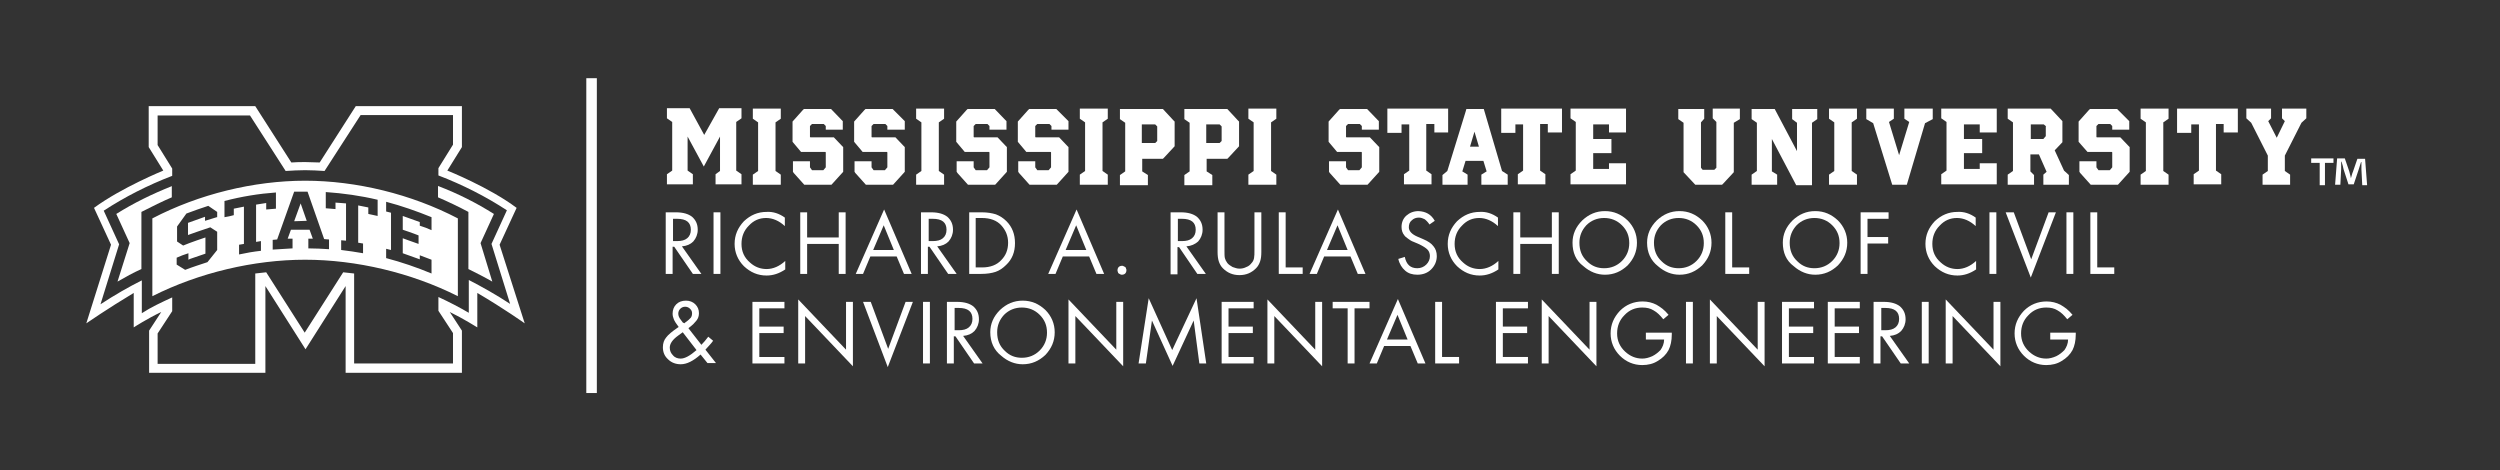 <?xml version="1.0" encoding="utf-8"?>
<!-- Generator: Adobe Illustrator 26.2.1, SVG Export Plug-In . SVG Version: 6.00 Build 0)  -->
<svg version="1.1" id="Layer_1" xmlns="http://www.w3.org/2000/svg" xmlns:xlink="http://www.w3.org/1999/xlink" x="0px" y="0px"
	 viewBox="0 0 617 116" style="enable-background:new 0 0 617 116;" xml:space="preserve">
<rect x="0" y="0" width="617" height="116" fill="#333333" stroke="none"/>
<style type="text/css">
	.st0{fill:#FFFFFF;}
</style>
<g>
	<g>
		<path class="st0" d="M37.6,53.9v19.2c11.5-5.8,25.1-9,37.7-9s26.2,3.2,37.7,9V53.9c-11.5-6-25.1-9.3-37.7-9.3S49.1,47.9,37.6,53.9
			z M53.5,53.6c-1,0.3-2,0.6-2.9,0.9v-1l-4.2,1.5V58c0,0,3.9-1.4,5.5-1.9l1.7,1.1v4.5l-2.4,3c-1.8,0.6-3.7,1.2-5.5,1.9
			c-0.7-0.4-1.4-0.9-2.1-1.3v-1.7c0.9-0.4,1.9-0.8,2.9-1.1v1.6l0.4-0.2c1.2-0.4,3.8-1.3,3.8-1.3v-4c0,0-3.9,1.3-5.5,2l-1.5-1v-3.7
			l2.3-3.2c1.8-0.7,3.6-1.3,5.4-1.9c0.7,0.5,1.5,1,2.2,1.5V53.6z M63.2,50.5v9.2c0,0,1.2-0.2,1.2-0.2v2.4c-1.8,0.2-3.6,0.5-5.4,0.9
			v-2.4l1.2-0.2c0,0,0-9.2,0-9.2l-2.5,0.5v1.6c-0.8,0.2-1.5,0.4-2.3,0.5v-4c4.2-1.1,8.5-1.8,12.7-2.1v4c-0.8,0.1-1.6,0.1-2.4,0.2
			v-1.6L63.2,50.5z M95.3,61.4l1.2,0.3c0,0,0-9.2,0-9.2c0,0-1.2-0.3-1.2-0.3v-2.4c3.8,1,7.5,2.3,11.2,3.8v3.2
			c-0.9-0.4-1.9-0.8-2.9-1.1v-0.9c0,0-4.2-1.5-4.2-1.5v3.4c0,0,2.7,0.9,3.9,1.4v2.1c-1.2-0.4-3.9-1.4-3.9-1.4v3.7l4.2,1.5V63
			c1,0.4,1.9,0.7,2.9,1.1v3.4c-3.6-1.5-7.4-2.8-11.2-3.8V61.4z M80.4,47.4c4.3,0.3,8.6,0.9,12.8,1.9v4c-0.8-0.2-1.5-0.3-2.3-0.5
			v-1.6l-2.5-0.5v9.2c0,0,1.2,0.2,1.2,0.2v2.4c-1.8-0.3-3.6-0.6-5.4-0.8v-2.4l1.2,0.1c0,0,0-9.2,0-9.2L82.8,50v1.6
			c-0.8-0.1-1.6-0.1-2.4-0.2V47.4z M80,59c0,0,0.9,0.1,1.2,0.1v2.4c-1.7-0.1-3.4-0.2-5.1-0.2v-2.4l1.1,0c0,0-0.8-2.2-0.8-2.2l-4.6,0
			L71,58.9c0,0,1.2,0,1.2,0v2.4c-1.6,0.1-3.3,0.2-4.9,0.3v-2.4l1.1-0.1c0,0,4.2-11.8,4.2-11.8c1.1,0,2.2,0,3.3,0L80,59z"/>
		<path class="st0" d="M123.3,60.4l4.2-9.1c-6.8-5.1-17.1-9.2-17.1-9.2l3.6-5.8V26.2H87.8l-8.9,13.9c-1.2,0-2.3-0.1-3.5-0.1
			c-1.2,0-2.3,0-3.5,0.1l-8.9-13.9H36.7v10.1l3.6,5.8c0,0-10.3,4.2-17.1,9.2l4.2,9.1l-6.1,19.4c0,0,5.2-3.6,11.7-7.5v8.5
			c0,0,3.4-2.2,6.8-3.8l-3,4.6V92h28.7V70.6l9.9,15.6l9.9-15.6V92h28.7V81.6l-3-4.6c3.3,1.6,6.8,3.8,6.8,3.8v-8.5
			c6.5,3.8,11.7,7.5,11.7,7.5L123.3,60.4z M115.7,69.1l0,8.1c-2.4-1.4-4.9-2.7-7.5-3.9v3.4l3.6,5.5v7.5H87.4V67.5
			c-0.9-0.1-1.8-0.2-2.7-0.3l-9.5,14.9l-9.5-14.9c-0.9,0.1-1.8,0.2-2.7,0.3v22.3H38.9v-7.5l3.6-5.5v-3.4c-2.6,1.2-5.2,2.4-7.5,3.9
			v-8.1c-3.2,1.6-6.7,3.6-10.2,5.9l4.6-14.8l-3.8-8.3c5.2-3.4,10.9-6.3,16.9-8.6v-1.8l-3.6-5.8v-7.3h22.8l8.8,13.7
			c1.6-0.1,3.2-0.2,4.8-0.2c1.6,0,3.2,0.1,4.8,0.2L89,28.4h22.8v7.3l-3.6,5.8v1.8c6,2.3,11.7,5.2,16.9,8.6l-3.8,8.3l4.6,14.8
			C122.4,72.7,118.8,70.7,115.7,69.1z"/>
		<path class="st0" d="M42.5,45.9c-5,2-9.5,4.2-13.8,6.9L32,60l-3,9.5c1.9-1.1,3.9-2.2,5.9-3.1V52.3c2.3-1.2,5.6-2.8,7.5-3.6V45.9z"
			/>
		<polygon class="st0" points="72.6,54.6 75.7,54.5 74.2,50.2 		"/>
		<path class="st0" d="M118.6,60l3.3-7.2c-4.3-2.7-8.8-5-13.8-6.9v2.8c1.9,0.8,5.3,2.4,7.5,3.6v14.1c2,1,4,2,5.9,3.1L118.6,60z"/>
	</g>
	<g>
		<g>
			<polyline class="st0" points="144.7,19.3 144.7,97 147.3,97 147.3,19.3 			"/>
		</g>
		<g>
			<path class="st0" d="M168.3,60.8l4.8,6.8h-2.1l-4.6-6.7H166v6.7h-1.7V52.4h2.5c1.8,0,3.1,0.4,4,1.1c0.9,0.8,1.4,1.8,1.4,3.2
				c0,1.1-0.4,2.1-1.1,2.9C170.4,60.3,169.5,60.7,168.3,60.8z M166,59.5h1.1c1.1,0,1.9-0.2,2.5-0.7c0.6-0.5,0.9-1.2,0.9-2.1
				c0-1.8-1.1-2.7-3.4-2.7h-1V59.5z"/>
			<path class="st0" d="M177.8,52.4v15.2h-1.7V52.4H177.8z"/>
			<path class="st0" d="M193.7,53.7v2.1c-1.4-1.3-3-2-4.6-2c-1.7,0-3.1,0.6-4.3,1.9c-1.2,1.2-1.8,2.7-1.8,4.5c0,1.9,0.7,3.4,2.1,4.6
				c1.2,1.1,2.6,1.6,4.1,1.6c1.6,0,3.2-0.7,4.6-2v2.1c-1.5,1-3,1.5-4.6,1.5c-2.2,0-4-0.8-5.6-2.3c-1.5-1.5-2.3-3.4-2.3-5.5
				c0-2.2,0.8-4,2.3-5.6c1.6-1.5,3.4-2.3,5.6-2.3C190.8,52.2,192.3,52.7,193.7,53.7z"/>
			<path class="st0" d="M199.2,58.6h7.8v-6.2h1.7v15.2h-1.7v-7.4h-7.8v7.4h-1.7V52.4h1.7V58.6z"/>
			<path class="st0" d="M221.3,63.3h-6.5l-1.8,4.3h-1.8l7-15.9l6.8,15.9h-1.9L221.3,63.3z M220.6,61.7l-2.5-6.1l-2.6,6.1H220.6z"/>
			<path class="st0" d="M231.3,60.8l4.8,6.8h-2.1l-4.6-6.7h-0.4v6.7h-1.7V52.4h2.5c1.8,0,3.1,0.4,4,1.1c0.9,0.8,1.4,1.8,1.4,3.2
				c0,1.1-0.4,2.1-1.1,2.9C233.4,60.3,232.5,60.7,231.3,60.8z M229.1,59.5h1.1c1.1,0,1.9-0.2,2.5-0.7c0.6-0.5,0.9-1.2,0.9-2.1
				c0-1.8-1.1-2.7-3.4-2.7h-1V59.5z"/>
			<path class="st0" d="M239.2,67.6V52.4h3.1c1.4,0,2.5,0.2,3.5,0.5c1,0.4,1.8,0.9,2.6,1.7c1.4,1.4,2.1,3.2,2.1,5.4
				c0,2.2-0.7,4-2.2,5.4c-0.8,0.8-1.7,1.4-2.6,1.7c-0.9,0.3-2.1,0.5-3.5,0.5H239.2z M240.9,66h1.5c2,0,3.6-0.6,4.7-1.8
				c1.1-1.1,1.7-2.5,1.7-4.3c0-1.7-0.6-3.1-1.7-4.3c-1.1-1.2-2.7-1.8-4.8-1.8h-1.5V66z"/>
			<path class="st0" d="M268.8,63.3h-6.5l-1.8,4.3h-1.8l7-15.9l6.8,15.9h-1.9L268.8,63.3z M268.1,61.7l-2.5-6.1l-2.6,6.1H268.1z"/>
			<path class="st0" d="M275.8,66.7c0-0.3,0.1-0.6,0.3-0.8c0.2-0.2,0.5-0.3,0.8-0.3c0.2,0,0.3,0,0.4,0.1c0.1,0.1,0.3,0.1,0.4,0.2
				c0.1,0.1,0.2,0.2,0.2,0.4c0.1,0.1,0.1,0.3,0.1,0.4c0,0.3-0.1,0.6-0.3,0.8c-0.2,0.2-0.5,0.3-0.8,0.3c-0.2,0-0.3,0-0.4-0.1
				c-0.1-0.1-0.3-0.1-0.4-0.2c-0.1-0.1-0.2-0.2-0.2-0.4C275.8,67,275.8,66.9,275.8,66.7z"/>
			<path class="st0" d="M292.8,60.8l4.8,6.8h-2.1L291,61h-0.4v6.7h-1.7V52.4h2.5c1.8,0,3.1,0.4,4,1.1c0.9,0.8,1.4,1.8,1.4,3.2
				c0,1.1-0.4,2.1-1.1,2.9C294.9,60.3,294,60.7,292.8,60.8z M290.6,59.5h1.1c1.1,0,1.9-0.2,2.5-0.7c0.6-0.5,0.9-1.2,0.9-2.1
				c0-1.8-1.1-2.7-3.4-2.7h-1V59.5z"/>
			<path class="st0" d="M302.2,52.4v9.3c0,0.9,0,1.6,0.1,2c0.1,0.4,0.3,0.8,0.6,1.2c0.3,0.4,0.8,0.7,1.3,1c0.6,0.2,1.1,0.4,1.7,0.4
				c0.6,0,1.1-0.1,1.7-0.4c0.6-0.2,1-0.6,1.3-1c0.3-0.3,0.5-0.7,0.6-1.2c0.1-0.5,0.1-1.1,0.1-2v-9.3h1.7v9.8c0,1-0.1,1.7-0.3,2.3
				c-0.2,0.6-0.5,1.2-1,1.7c-1.1,1.1-2.4,1.7-4.1,1.7c-1.7,0-3-0.6-4.1-1.7c-0.5-0.5-0.8-1.1-1-1.7c-0.2-0.6-0.3-1.4-0.3-2.3v-9.8
				H302.2z"/>
			<path class="st0" d="M317.3,52.4V66h4.2v1.6h-5.9V52.4H317.3z"/>
			<path class="st0" d="M333.3,63.3h-6.5l-1.8,4.3h-1.8l7-15.9l6.8,15.9h-1.9L333.3,63.3z M332.6,61.7l-2.5-6.1l-2.6,6.1H332.6z"/>
			<path class="st0" d="M354.1,54.5l-1.3,0.9c-0.4-0.6-0.8-1-1.2-1.3c-0.4-0.2-0.9-0.4-1.4-0.4c-0.7,0-1.3,0.2-1.8,0.7
				c-0.5,0.4-0.7,1-0.7,1.7c0,0.9,0.7,1.7,2.1,2.3l1.4,0.6c1.2,0.5,2.1,1.1,2.6,1.8c0.5,0.6,0.8,1.4,0.8,2.4c0,1.3-0.5,2.4-1.4,3.3
				c-0.9,0.9-2.1,1.3-3.4,1.3c-1.2,0-2.2-0.3-3-1c-0.8-0.7-1.4-1.6-1.7-2.9l1.6-0.5c0.4,1.9,1.4,2.8,3.1,2.8c0.8,0,1.6-0.3,2.2-0.9
				c0.6-0.6,0.9-1.3,0.9-2.1c0-0.6-0.2-1.2-0.6-1.6c-0.4-0.4-1-0.8-2-1.3l-1.4-0.6c-0.6-0.2-1-0.5-1.4-0.8c-0.4-0.3-0.7-0.5-0.9-0.8
				c-0.5-0.6-0.7-1.3-0.7-2.1c0-1.1,0.4-2.1,1.2-2.8c0.8-0.7,1.8-1.1,3-1.1C351.9,52.2,353.2,52.9,354.1,54.5z"/>
			<path class="st0" d="M369.7,53.7v2.1c-1.4-1.3-3-2-4.6-2c-1.7,0-3.1,0.6-4.3,1.9c-1.2,1.2-1.8,2.7-1.8,4.5c0,1.9,0.7,3.4,2.1,4.6
				c1.2,1.1,2.6,1.6,4.1,1.6c1.6,0,3.2-0.7,4.6-2v2.1c-1.5,1-3,1.5-4.6,1.5c-2.2,0-4-0.8-5.6-2.3c-1.5-1.5-2.3-3.4-2.3-5.5
				c0-2.2,0.8-4,2.3-5.6c1.6-1.5,3.4-2.3,5.6-2.3C366.8,52.2,368.3,52.7,369.7,53.7z"/>
			<path class="st0" d="M375.2,58.6h7.8v-6.2h1.7v15.2h-1.7v-7.4h-7.8v7.4h-1.7V52.4h1.7V58.6z"/>
			<path class="st0" d="M388.1,59.9c0-2.1,0.8-3.9,2.4-5.5c1.6-1.5,3.4-2.3,5.6-2.3c2.2,0,4,0.8,5.6,2.3c1.5,1.5,2.3,3.4,2.3,5.5
				c0,2.2-0.8,4-2.3,5.6c-1.6,1.5-3.4,2.3-5.6,2.3c-1.9,0-3.7-0.7-5.3-2.1C388.9,64.3,388.1,62.3,388.1,59.9z M389.8,59.9
				c0,1.9,0.6,3.4,1.9,4.6c1.2,1.2,2.6,1.7,4.2,1.7c1.7,0,3.2-0.6,4.4-1.8c1.2-1.2,1.8-2.7,1.8-4.4c0-1.8-0.6-3.2-1.8-4.4
				c-1.2-1.2-2.7-1.8-4.4-1.8c-1.7,0-3.2,0.6-4.4,1.8C390.4,56.8,389.8,58.2,389.8,59.9z"/>
			<path class="st0" d="M406.5,59.9c0-2.1,0.8-3.9,2.4-5.5c1.6-1.5,3.4-2.3,5.6-2.3c2.2,0,4,0.8,5.6,2.3c1.5,1.5,2.3,3.4,2.3,5.5
				c0,2.2-0.8,4-2.3,5.6c-1.6,1.5-3.4,2.3-5.6,2.3c-1.9,0-3.7-0.7-5.3-2.1C407.4,64.3,406.5,62.3,406.5,59.9z M408.2,59.9
				c0,1.9,0.6,3.4,1.9,4.6c1.2,1.2,2.6,1.7,4.2,1.7c1.7,0,3.2-0.6,4.4-1.8c1.2-1.2,1.8-2.7,1.8-4.4c0-1.8-0.6-3.2-1.8-4.4
				c-1.2-1.2-2.7-1.8-4.4-1.8c-1.7,0-3.2,0.6-4.4,1.8C408.8,56.8,408.2,58.2,408.2,59.9z"/>
			<path class="st0" d="M427.5,52.4V66h4.2v1.6h-5.9V52.4H427.5z"/>
			<path class="st0" d="M440,59.9c0-2.1,0.8-3.9,2.4-5.5c1.6-1.5,3.4-2.3,5.6-2.3c2.2,0,4,0.8,5.6,2.3c1.5,1.5,2.3,3.4,2.3,5.5
				c0,2.2-0.8,4-2.3,5.6c-1.6,1.5-3.4,2.3-5.6,2.3c-1.9,0-3.7-0.7-5.3-2.1C440.8,64.3,440,62.3,440,59.9z M441.7,59.9
				c0,1.9,0.6,3.4,1.9,4.6c1.2,1.2,2.6,1.7,4.2,1.7c1.7,0,3.2-0.6,4.4-1.8c1.2-1.2,1.8-2.7,1.8-4.4c0-1.8-0.6-3.2-1.8-4.4
				c-1.2-1.2-2.7-1.8-4.4-1.8c-1.7,0-3.2,0.6-4.4,1.8C442.3,56.8,441.7,58.2,441.7,59.9z"/>
			<path class="st0" d="M466.1,54h-5.2v4.5h5.1v1.6h-5.1v7.5h-1.7V52.4h6.9V54z"/>
			<path class="st0" d="M487.6,53.7v2.1c-1.4-1.3-3-2-4.6-2c-1.7,0-3.1,0.6-4.3,1.9c-1.2,1.2-1.8,2.7-1.8,4.5c0,1.9,0.7,3.4,2.1,4.6
				c1.2,1.1,2.6,1.6,4.1,1.6c1.6,0,3.2-0.7,4.6-2v2.1c-1.5,1-3,1.5-4.6,1.5c-2.2,0-4-0.8-5.6-2.3c-1.5-1.5-2.3-3.4-2.3-5.5
				c0-2.2,0.8-4,2.3-5.6c1.6-1.5,3.4-2.3,5.6-2.3C484.7,52.2,486.2,52.7,487.6,53.7z"/>
			<path class="st0" d="M492.7,52.4v15.2H491V52.4H492.7z"/>
			<path class="st0" d="M497,52.4l4.3,11.6l4.3-11.6h1.8l-6.2,16.1l-6.2-16.1H497z"/>
			<path class="st0" d="M511.7,52.4v15.2H510V52.4H511.7z"/>
			<path class="st0" d="M517.6,52.4V66h4.2v1.6h-5.9V52.4H517.6z"/>
			<path class="st0" d="M169.9,81l3.2,4.1c0.6-0.6,1.1-1.2,1.7-2l1.2,1c-0.3,0.4-0.6,0.8-0.9,1.1c-0.3,0.4-0.7,0.7-1,1.1l2.6,3.3
				h-2.1l-1.7-2.1c-1.8,1.6-3.4,2.4-4.9,2.4c-1.2,0-2.3-0.4-3.1-1.2c-0.9-0.8-1.3-1.8-1.3-3c0-1,0.3-1.8,0.8-2.4
				c0.5-0.7,1.5-1.5,2.8-2.4l0.3-0.2c-0.6-0.8-1-1.4-1.2-1.9c-0.2-0.5-0.3-0.9-0.3-1.4c0-0.9,0.3-1.7,0.9-2.3
				c0.6-0.6,1.4-0.9,2.4-0.9c0.9,0,1.7,0.3,2.3,0.9s0.9,1.3,0.9,2.2c0,0.7-0.2,1.3-0.6,1.8c-0.2,0.3-0.5,0.5-0.8,0.9
				C170.8,80.3,170.4,80.6,169.9,81z M168.5,82l-1.1,0.8c-1.4,1-2.1,2-2.1,3c0,0.8,0.3,1.4,0.8,1.9c0.5,0.6,1.2,0.8,1.9,0.8
				c1,0,2.3-0.7,3.9-2.1L168.5,82z M168.9,79.8l0.2-0.2c0.4-0.3,0.7-0.5,0.9-0.7c0.2-0.2,0.4-0.4,0.5-0.5c0.2-0.3,0.3-0.6,0.3-1.1
				c0-0.5-0.2-0.8-0.5-1.1c-0.3-0.3-0.7-0.5-1.2-0.5c-0.5,0-0.9,0.2-1.2,0.5c-0.3,0.3-0.5,0.7-0.5,1.2c0,0.5,0.2,1,0.6,1.5l0.6,0.8
				C168.8,79.6,168.8,79.7,168.9,79.8z"/>
			<path class="st0" d="M193.6,76.1h-6.2v4.5h6v1.6h-6v5.9h6.2v1.6h-7.9V74.5h7.9V76.1z"/>
			<path class="st0" d="M197,89.7V73.9l11.8,12.4V74.5h1.7v15.9L198.7,78v11.7H197z"/>
			<path class="st0" d="M214.9,74.5l4.3,11.6l4.3-11.6h1.8l-6.2,16.1L213,74.5H214.9z"/>
			<path class="st0" d="M229.5,74.5v15.2h-1.7V74.5H229.5z"/>
			<path class="st0" d="M237.7,82.9l4.8,6.8h-2.1l-4.6-6.7h-0.4v6.7h-1.7V74.5h2.5c1.8,0,3.1,0.4,4,1.1c0.9,0.8,1.4,1.8,1.4,3.2
				c0,1.1-0.4,2.1-1.1,2.9C239.8,82.4,238.9,82.8,237.7,82.9z M235.5,81.5h1.1c1.1,0,1.9-0.2,2.5-0.7c0.6-0.5,0.9-1.2,0.9-2.1
				c0-1.8-1.1-2.7-3.4-2.7h-1V81.5z"/>
			<path class="st0" d="M244.4,82c0-2.1,0.8-3.9,2.4-5.5c1.6-1.5,3.4-2.3,5.6-2.3c2.2,0,4,0.8,5.6,2.3c1.5,1.5,2.3,3.4,2.3,5.5
				c0,2.2-0.8,4-2.3,5.6c-1.6,1.5-3.4,2.3-5.6,2.3c-1.9,0-3.7-0.7-5.3-2.1C245.3,86.4,244.4,84.4,244.4,82z M246.1,82
				c0,1.9,0.6,3.4,1.9,4.6c1.2,1.2,2.6,1.7,4.2,1.7c1.7,0,3.2-0.6,4.4-1.8c1.2-1.2,1.8-2.7,1.8-4.4c0-1.8-0.6-3.2-1.8-4.4
				c-1.2-1.2-2.7-1.8-4.4-1.8c-1.7,0-3.2,0.6-4.4,1.8C246.7,78.9,246.1,80.3,246.1,82z"/>
			<path class="st0" d="M263.7,89.7V73.9l11.8,12.4V74.5h1.7v15.9L265.4,78v11.7H263.7z"/>
			<path class="st0" d="M281,89.7l2.5-16.1l5.8,12.8l6-12.8l2.4,16.1h-1.7l-1.4-10.6l-5.2,11.2l-5.1-11.2l-1.5,10.6H281z"/>
			<path class="st0" d="M309.4,76.1h-6.2v4.5h6v1.6h-6v5.9h6.2v1.6h-7.9V74.5h7.9V76.1z"/>
			<path class="st0" d="M312.8,89.7V73.9l11.8,12.4V74.5h1.7v15.9L314.5,78v11.7H312.8z"/>
			<path class="st0" d="M334.3,76.1v13.6h-1.7V76.1h-3.7v-1.6h9.1v1.6H334.3z"/>
			<path class="st0" d="M348.1,85.4h-6.5l-1.8,4.3h-1.8l7-15.9l6.8,15.9h-1.9L348.1,85.4z M347.4,83.8l-2.5-6.1l-2.6,6.1H347.4z"/>
			<path class="st0" d="M355.9,74.5v13.6h4.2v1.6h-5.9V74.5H355.9z"/>
			<path class="st0" d="M377.1,76.1h-6.2v4.5h6v1.6h-6v5.9h6.2v1.6h-7.9V74.5h7.9V76.1z"/>
			<path class="st0" d="M380.5,89.7V73.9l11.8,12.4V74.5h1.7v15.9L382.2,78v11.7H380.5z"/>
			<path class="st0" d="M406.3,82.1h6.3v0.4c0,1.6-0.3,2.9-0.8,3.9c-0.6,1.1-1.5,2-2.7,2.7c-1.1,0.7-2.4,1-3.8,1
				c-2.1,0-4-0.8-5.5-2.3c-1.5-1.5-2.3-3.4-2.3-5.5c0-2.2,0.8-4,2.3-5.6c1.5-1.5,3.4-2.3,5.6-2.3c1.3,0,2.4,0.3,3.4,0.8
				c0.5,0.3,1,0.6,1.5,1c0.5,0.4,1,0.9,1.5,1.5l-1.3,1.1c-0.8-1-1.5-1.7-2.4-2.2c-0.8-0.5-1.7-0.7-2.8-0.7c-1.7,0-3.2,0.6-4.4,1.9
				c-1.2,1.2-1.8,2.7-1.8,4.5c0,1.8,0.7,3.3,2,4.5c1.2,1.1,2.6,1.7,4.2,1.7c0.8,0,1.6-0.2,2.5-0.6c0.8-0.4,1.4-0.9,2-1.5
				c0.5-0.7,0.9-1.6,0.9-2.6h-4.5V82.1z"/>
			<path class="st0" d="M417.8,74.5v15.2h-1.7V74.5H417.8z"/>
			<path class="st0" d="M422,89.7V73.9l11.8,12.4V74.5h1.7v15.9L423.7,78v11.7H422z"/>
			<path class="st0" d="M447.7,76.1h-6.2v4.5h6v1.6h-6v5.9h6.2v1.6h-7.9V74.5h7.9V76.1z"/>
			<path class="st0" d="M459,76.1h-6.2v4.5h6v1.6h-6v5.9h6.2v1.6h-7.9V74.5h7.9V76.1z"/>
			<path class="st0" d="M466.4,82.9l4.8,6.8h-2.1l-4.6-6.7h-0.4v6.7h-1.7V74.5h2.5c1.8,0,3.1,0.4,4,1.1c0.9,0.8,1.4,1.8,1.4,3.2
				c0,1.1-0.4,2.1-1.1,2.9C468.5,82.4,467.6,82.8,466.4,82.9z M464.2,81.5h1.1c1.1,0,1.9-0.2,2.5-0.7s0.9-1.2,0.9-2.1
				c0-1.8-1.1-2.7-3.4-2.7h-1V81.5z"/>
			<path class="st0" d="M476,74.5v15.2h-1.7V74.5H476z"/>
			<path class="st0" d="M480.2,89.7V73.9l11.8,12.4V74.5h1.7v15.9L481.9,78v11.7H480.2z"/>
			<path class="st0" d="M506,82.1h6.3v0.4c0,1.6-0.3,2.9-0.8,3.9c-0.6,1.1-1.5,2-2.7,2.7c-1.1,0.7-2.4,1-3.8,1c-2.1,0-4-0.8-5.5-2.3
				c-1.5-1.5-2.3-3.4-2.3-5.5c0-2.2,0.8-4,2.3-5.6c1.5-1.5,3.4-2.3,5.6-2.3c1.3,0,2.4,0.3,3.4,0.8c0.5,0.3,1,0.6,1.5,1
				s1,0.9,1.5,1.5l-1.3,1.1c-0.8-1-1.5-1.7-2.4-2.2c-0.8-0.5-1.7-0.7-2.8-0.7c-1.7,0-3.2,0.6-4.4,1.9c-1.2,1.2-1.8,2.7-1.8,4.5
				c0,1.8,0.7,3.3,2,4.5c1.2,1.1,2.6,1.7,4.2,1.7c0.8,0,1.6-0.2,2.5-0.6c0.8-0.4,1.4-0.9,2-1.5c0.5-0.7,0.9-1.6,0.9-2.6H506V82.1z"
				/>
		</g>
		<g>
			<g>
				<path class="st0" d="M177.7,42.2v-8.5l-4,7.4l-4-7.4v8.4l1.3,0.9v2.5h-6.4v-2.5l1.3-0.9v-12l-1.3-0.9v-2.5h5.6l3.6,6.6l3.7-6.6
					h5.5v2.5l-1.3,0.9v12l1.3,0.9v2.5h-6.4v-2.5L177.7,42.2z"/>
				<path class="st0" d="M192.7,45.6h-6.9v-2.5l1.3-0.9v-12l-1.3-0.9v-2.5h6.9v2.5l-1.3,0.9v12l1.3,0.9V45.6z"/>
				<path class="st0" d="M207.7,29.6l0.3,0.3V32h-4.2v-0.9l-0.5-0.5h-2.9l-0.5,0.5v2.7l0.1,0.1h5.8l2,2.1l0.3,0.3v6.1l-2.9,3.2h-6.7
					l-2.6-2.9l-0.2-0.3v-2.6h4.2v1.5l0.5,0.7h2.8l0.6-0.7v-3.7l-0.1-0.1h-6l-2.1-2.5v-5l2.5-2.8l0.3-0.3h6.7L207.7,29.6z"/>
				<path class="st0" d="M223,29.6l0.3,0.3V32H219v-0.9l-0.5-0.5h-2.9l-0.5,0.5v2.7l0.1,0.1h5.8l2,2.1l0.3,0.3v6.1l-2.9,3.2h-6.7
					l-2.6-2.9l-0.2-0.3v-2.6h4.2v1.5l0.5,0.7h2.8l0.6-0.7v-3.7l-0.1-0.1h-6l-2.1-2.5v-5l2.5-2.8l0.3-0.3h6.7L223,29.6z"/>
				<path class="st0" d="M233,45.6h-6.9v-2.5l1.3-0.9v-12l-1.3-0.9v-2.5h6.9v2.5l-1.3,0.9v12l1.3,0.9V45.6z"/>
				<path class="st0" d="M248.1,29.6l0.3,0.3V32h-4.2v-0.9l-0.5-0.5h-2.9l-0.5,0.5v2.7l0.1,0.1h5.8l2,2.1l0.3,0.3v6.1l-2.9,3.2h-6.7
					l-2.6-2.9l-0.2-0.3v-2.6h4.2v1.5l0.5,0.7h2.8l0.6-0.7v-3.7l-0.1-0.1h-6L236,35v-5l2.5-2.8l0.3-0.3h6.7L248.1,29.6z"/>
				<path class="st0" d="M263.4,29.6l0.3,0.3V32h-4.2v-0.9l-0.5-0.5H256l-0.5,0.5v2.7l0.1,0.1h5.8l2,2.1l0.3,0.3v6.1l-2.9,3.2h-6.7
					l-2.6-2.9l-0.2-0.3v-2.6h4.2v1.5l0.5,0.7h2.8l0.6-0.7v-3.7l-0.1-0.1h-6l-2.1-2.5v-5l2.5-2.8l0.3-0.3h6.7L263.4,29.6z"/>
				<path class="st0" d="M273.4,45.6h-6.9v-2.5l1.3-0.9v-12l-1.3-0.9v-2.5h6.9v2.5l-1.3,0.9v12l1.3,0.9V45.6z"/>
				<path class="st0" d="M289.6,29.7l0.3,0.3v6.1l-2.6,2.8l-0.3,0.3h-5.1v3.1l1.4,0.9v2.5h-6.9v-2.5l1.3-0.9v-12l-1.3-0.9v-2.5H287
					L289.6,29.7z M285.6,31.2l-0.5-0.5h-3.3v4.6h3.3l0.5-0.5V31.2z"/>
				<path class="st0" d="M305.5,29.7l0.3,0.3v6.1l-2.6,2.8l-0.3,0.3h-5.1v3.1l1.4,0.9v2.5h-6.9v-2.5l1.3-0.9v-12l-1.3-0.9v-2.5h10.6
					L305.5,29.7z M301.5,31.2l-0.5-0.5h-3.3v4.6h3.3l0.5-0.5V31.2z"/>
				<path class="st0" d="M315,45.6h-6.9v-2.5l1.3-0.9v-12l-1.3-0.9v-2.5h6.9v2.5l-1.3,0.9v12l1.3,0.9V45.6z"/>
				<path class="st0" d="M340,29.6l0.3,0.3V32h-4.2v-0.9l-0.5-0.5h-2.9l-0.5,0.5v2.7l0.1,0.1h5.8l2,2.1l0.3,0.3v6.1l-2.9,3.2h-6.7
					l-2.6-2.9l-0.2-0.3v-2.6h4.2v1.5l0.5,0.7h2.8l0.6-0.7v-3.7l-0.1-0.1h-6l-2.1-2.5v-5l2.5-2.8l0.3-0.3h6.7L340,29.6z"/>
				<path class="st0" d="M342.4,26.8h15v5.9H354v-2.1H352v11.5l1.3,0.9v2.5h-6.8v-2.5l1.3-0.9V30.7h-1.9v2.1h-3.5V26.8z"/>
				<path class="st0" d="M372.1,43.1v2.5h-6.5v-2.5l1.3-0.8l-0.8-2.6h-4.4l-0.8,2.6l1.3,0.8v2.5h-6.2v-2.4l1.2-1l4.5-14.6l0.2-0.7
					h4.3l4.5,15.3L372.1,43.1z M365,36.2l-1.1-3.7l-1.1,3.7H365z"/>
				<path class="st0" d="M370.5,26.8h15v5.9h-3.5v-2.1h-1.9v11.5l1.3,0.9v2.5h-6.8v-2.5l1.3-0.9V30.7H374v2.1h-3.5V26.8z"/>
				<path class="st0" d="M387.6,26.8h13.7v5.9h-4.2v-2h-3.9v3.6h4.5v3.5h-4.5v3.9h3.9v-1.4h4.2v5.2h-13.7v-2.5l1.3-0.9v-12l-1.3-0.9
					V26.8z"/>
				<path class="st0" d="M422.7,26.8h6.7v2.6l-1.5,0.9v12.2l-2.6,2.8l-0.3,0.3h-6.6l-2.9-3.1V30.3l-1.3-0.9v-2.5h6.4v2.4l-0.8,0.9
					v11.2l0.4,0.5h2.9l0.5-0.5V30.1l-0.9-0.9V26.8z"/>
				<path class="st0" d="M438.6,43.1v2.5h-6.3v-2.5l1.3-0.9V30.3l-1.3-0.9v-2.5h5.7l5.5,10.4v-7l-1.2-0.9v-2.5h6.2v2.5l-1.3,0.9
					v15.4h-3.9l-6-11.4v8L438.6,43.1z"/>
				<path class="st0" d="M458.3,45.6h-6.9v-2.5l1.3-0.9v-12l-1.3-0.9v-2.5h6.9v2.5l-1.3,0.9v12l1.3,0.9V45.6z"/>
				<path class="st0" d="M469.9,26.8h7.1v2.6l-1.9,1l-4.5,15.2h-3.6l-4.7-15.2l-1.7-1v-2.6h6.8v2.5l-1.2,0.8l2.5,8.2l2.5-8.2
					l-1.2-0.8V26.8z"/>
				<path class="st0" d="M479.1,26.8h13.7v5.9h-4.2v-2h-3.9v3.6h4.5v3.5h-4.5v3.9h3.9v-1.4h4.2v5.2h-13.7v-2.5l1.3-0.9v-12l-1.3-0.9
					V26.8z"/>
				<path class="st0" d="M510.6,43.2v2.4h-6.3v-2.5l0.8-0.7l-1.9-4.3h-2.1v4.2l0.9,0.9v2.4h-6.5v-2.5l1.3-0.9v-12l-1.3-0.9v-2.5
					h10.6l2.9,3.1v5.2l-1.9,2l2.3,5L510.6,43.2z M505,31.2l-0.6-0.5h-3.2v3.6h3.1l0.6-0.7V31.2z"/>
				<path class="st0" d="M525.2,29.6l0.3,0.3V32h-4.2v-0.9l-0.5-0.5h-2.9l-0.5,0.5v2.7l0.1,0.1h5.8l2,2.1l0.3,0.3v6.1l-2.9,3.2h-6.7
					l-2.6-2.9l-0.2-0.3v-2.6h4.2v1.5l0.5,0.7h2.8l0.6-0.7v-3.7l-0.1-0.1h-6L513,35v-5l2.5-2.8l0.3-0.3h6.7L525.2,29.6z"/>
				<path class="st0" d="M535.2,45.6h-6.9v-2.5l1.3-0.9v-12l-1.3-0.9v-2.5h6.9v2.5l-1.3,0.9v12l1.3,0.9V45.6z"/>
				<path class="st0" d="M537.3,26.8h15v5.9h-3.5v-2.1h-1.9v11.5l1.3,0.9v2.5h-6.8v-2.5l1.3-0.9V30.7h-1.9v2.1h-3.5V26.8z"/>
				<path class="st0" d="M563.1,26.8h6.1v2.4l-1.2,1.1l-4.1,8.1v3.8l1.3,0.9v2.5h-6.8v-2.5l1.3-0.9v-3.8l-4.1-8.1l-1.2-1.1v-2.4h6.1
					v2.4l-0.7,0.7l2.1,4.1l2-4.1l-0.7-0.7V26.8z"/>
			</g>
		</g>
	</g>
	<g>
		<path class="st0" d="M575.9,39.1v1.1h-2.1v5.5h-1.3v-5.5h-2.1v-1.1H575.9z M583,45.7l-0.2-3.9c0-0.5,0-1.1,0-1.8h-0.1
			c-0.2,0.6-0.4,1.3-0.6,1.9l-1.2,3.6h-1.3l-1.2-3.7c-0.1-0.5-0.3-1.3-0.5-1.9h-0.1c0,0.6,0,1.2,0,1.8l-0.2,3.9h-1.3l0.5-6.5h1.9
			l1.1,3.2c0.1,0.5,0.3,1,0.4,1.7h0c0.2-0.6,0.3-1.2,0.5-1.6l1.1-3.2h1.9l0.5,6.5H583z"/>
	</g>
</g>
</svg>
